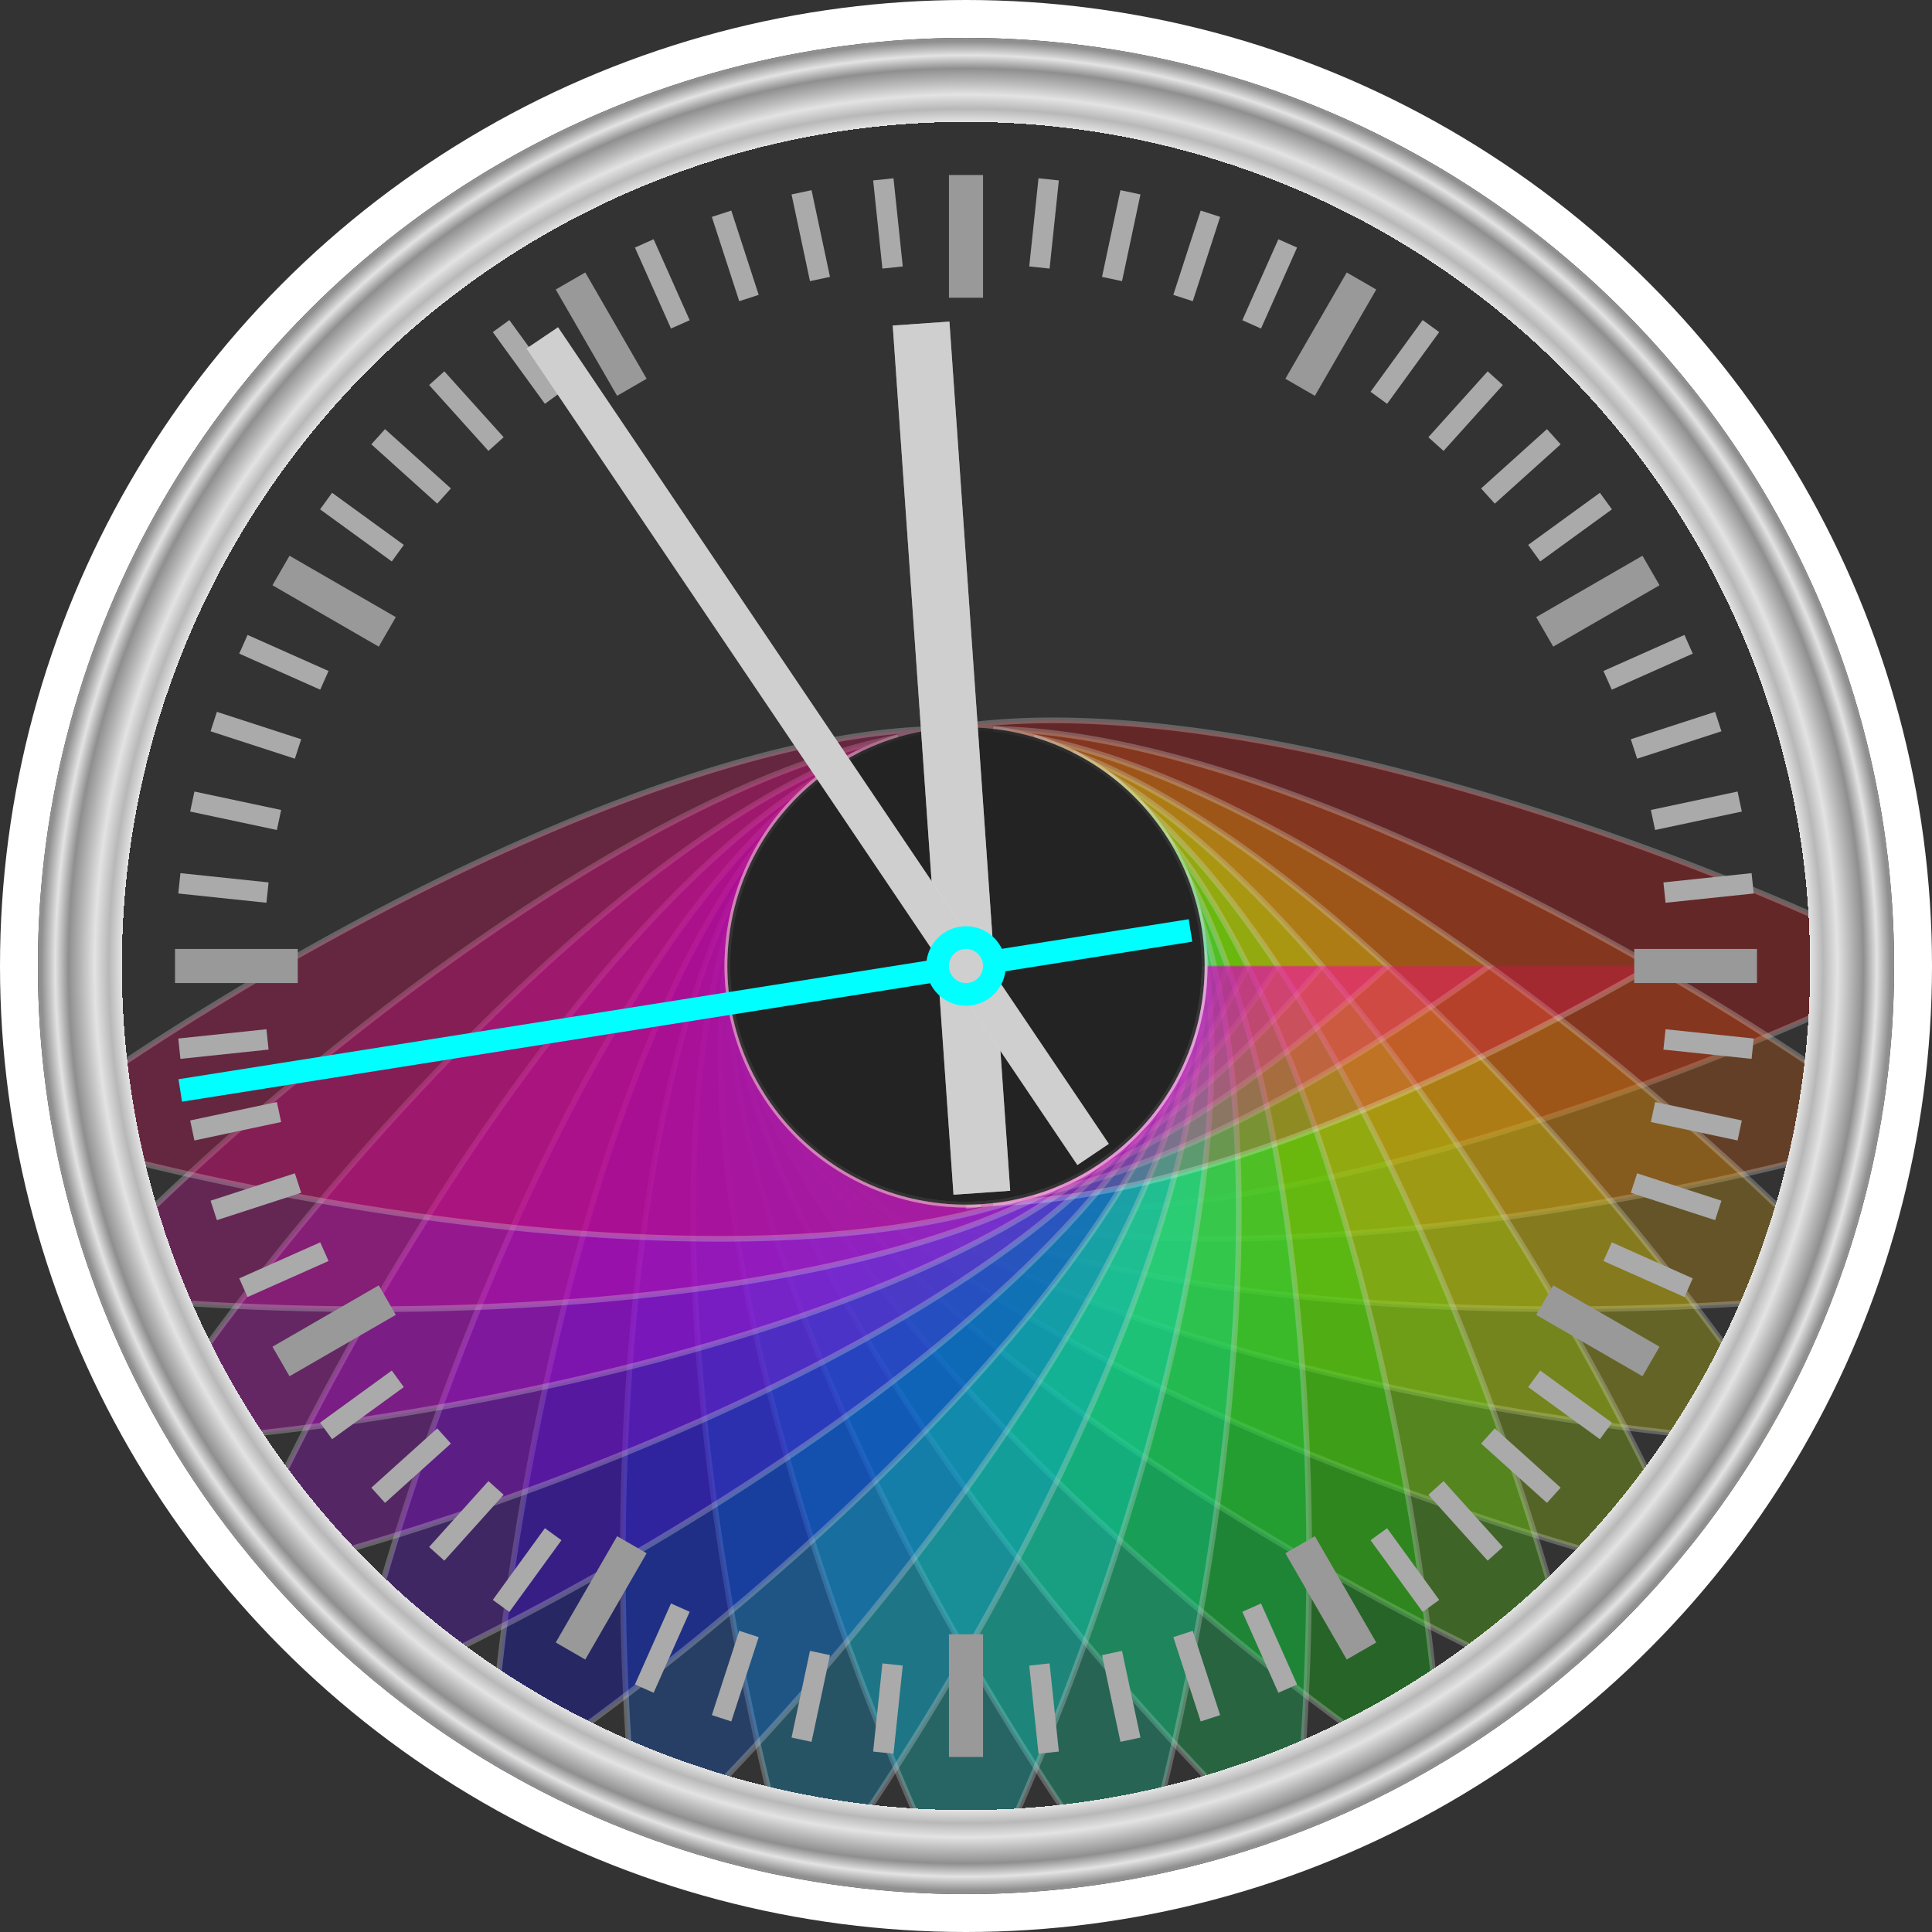<?xml version="1.0" encoding="UTF-8" standalone="no"?>
<svg
	xmlns="http://www.w3.org/2000/svg"
	xmlns:xlink="http://www.w3.org/1999/xlink" 
	viewBox="-510 -510 1020 1020" version="1.1">
	<rect x="-510" y="-510" width="1020" height="1020" fill="#333333" stroke="none"/>
	<defs>
		<path id="z" opacity="0.3"
		 d="M-7.602,-125.77 A126,126 0 1 1 -7.602 125.773 C134.17,148.46 369.32,68 504,0 C369.32,-68 134.17,-148.46 -7.602,-125.77" />
		<mask id="maske">
			<rect x="-535" y="-535" width="1070" height="1070" fill="#fff" />
			<use xlink:href="#z" fill="#000" />
		</mask>
		<radialGradient id="r" >
			<stop offset="0" stop-opacity="0" />
			<stop offset=".90" stop-opacity="0" />
			<stop offset="0.90" stop-color="#e3e3e3" stop-opacity="1" />
			<stop offset="0.914" stop-color="#b8b8b8" />
			<stop offset="0.929" stop-color="#e3e3e3" />
			<stop offset="0.943" stop-color="#b8b8b8" />
			<stop offset="0.957" stop-color="#8f8f8f" />
			<stop offset="0.971" stop-color="#e3e3e3" />
			<stop offset=".986" stop-color="#8f8f8f" />
		</radialGradient>
		<line id="li" y1="98" y2="116" stroke="#999" stroke-width="5" />
		<line id="t" y1="103" y2="116" stroke="#aaa" stroke-width="3" />
		<g id="m">
			<use xlink:href="#li" />
			<use xlink:href="#t" transform="rotate(6)" />
			<use xlink:href="#t" transform="rotate(12)" />
			<use xlink:href="#t" transform="rotate(18)" />
			<use xlink:href="#t" transform="rotate(24)" />
		</g>
		<g id="n">
			<use xlink:href="#m" />
			<use xlink:href="#m" transform="rotate(30)" />
			<use xlink:href="#m" transform="rotate(60)" />
		</g>
	</defs>
	<g id="w" stroke="#fff" stroke-width="3" opacity="0.8" >
		<use xlink:href="#z" transform="rotate(0)" fill="#f00" />
		<use xlink:href="#z" transform="rotate(10)" fill="#f60" />
		<use xlink:href="#z" transform="rotate(20)" fill="#fb0" />
		<use xlink:href="#z" transform="rotate(30)" fill="#ff0" />
		<use xlink:href="#z" transform="rotate(40)" fill="#bf0" />
		<use xlink:href="#z" transform="rotate(50)" fill="#6f0" />
		<use xlink:href="#z" transform="rotate(60)" fill="#0f0" />
		<use xlink:href="#z" transform="rotate(70)" fill="#0f6" />
		<use xlink:href="#z" transform="rotate(80)" fill="#0fb" />
		<use xlink:href="#z" transform="rotate(90)" fill="#0ff" />
		<use xlink:href="#z" transform="rotate(100)" fill="#0bf" />
		<use xlink:href="#z" transform="rotate(110)" fill="#06f" />
		<use xlink:href="#z" transform="rotate(120)" fill="#00f" />
		<use xlink:href="#z" transform="rotate(130)" fill="#60f" />
		<use xlink:href="#z" transform="rotate(140)" fill="#b0f" />
		<use xlink:href="#z" transform="rotate(150)" fill="#f0f" />
		<use xlink:href="#z" transform="rotate(160)" fill="#f0b" />
		<use xlink:href="#z" transform="rotate(170)" fill="#f06" />
	</g>
	<g mask="url(#maske)">
		<use xlink:href="#w" transform="rotate(180)" />
	</g>
	<g transform="scale(3.6)">
		<use xlink:href="#n" />
		<use xlink:href="#n" transform="rotate(90)" />
		<use xlink:href="#n" transform="rotate(180)" />
		<use xlink:href="#n" transform="rotate(270)" />
	</g>
	<circle r="126" fill="#222" opacity="0.9" />
	<circle r="500" fill="none" stroke="#fff" stroke-width="20" opacity="1" />
	<circle r="490" fill="url(#r)" stroke="none" />
	<line transform="rotate(-99)" y1="120" y2="-420" stroke="#0ff" stroke-width="12" opacity="1" />
	<g transform="rotate(-4)" >
		<line y1="120" y2="-340" stroke="#fff" stroke-width="30" />
		<line y1="120" y2="-340" stroke="#888" stroke-width="30" opacity="0.4" />
	</g>
	<g transform="rotate(-34)" >
		<line y1="120" y2="-400" stroke="#fff" stroke-width="20" />
		<line y1="120" y2="-400" stroke="#888" stroke-width="20" opacity="0.4" />
	</g>
	<circle r="15" fill="none" stroke-width="12" stroke="#0ff" />
</svg>